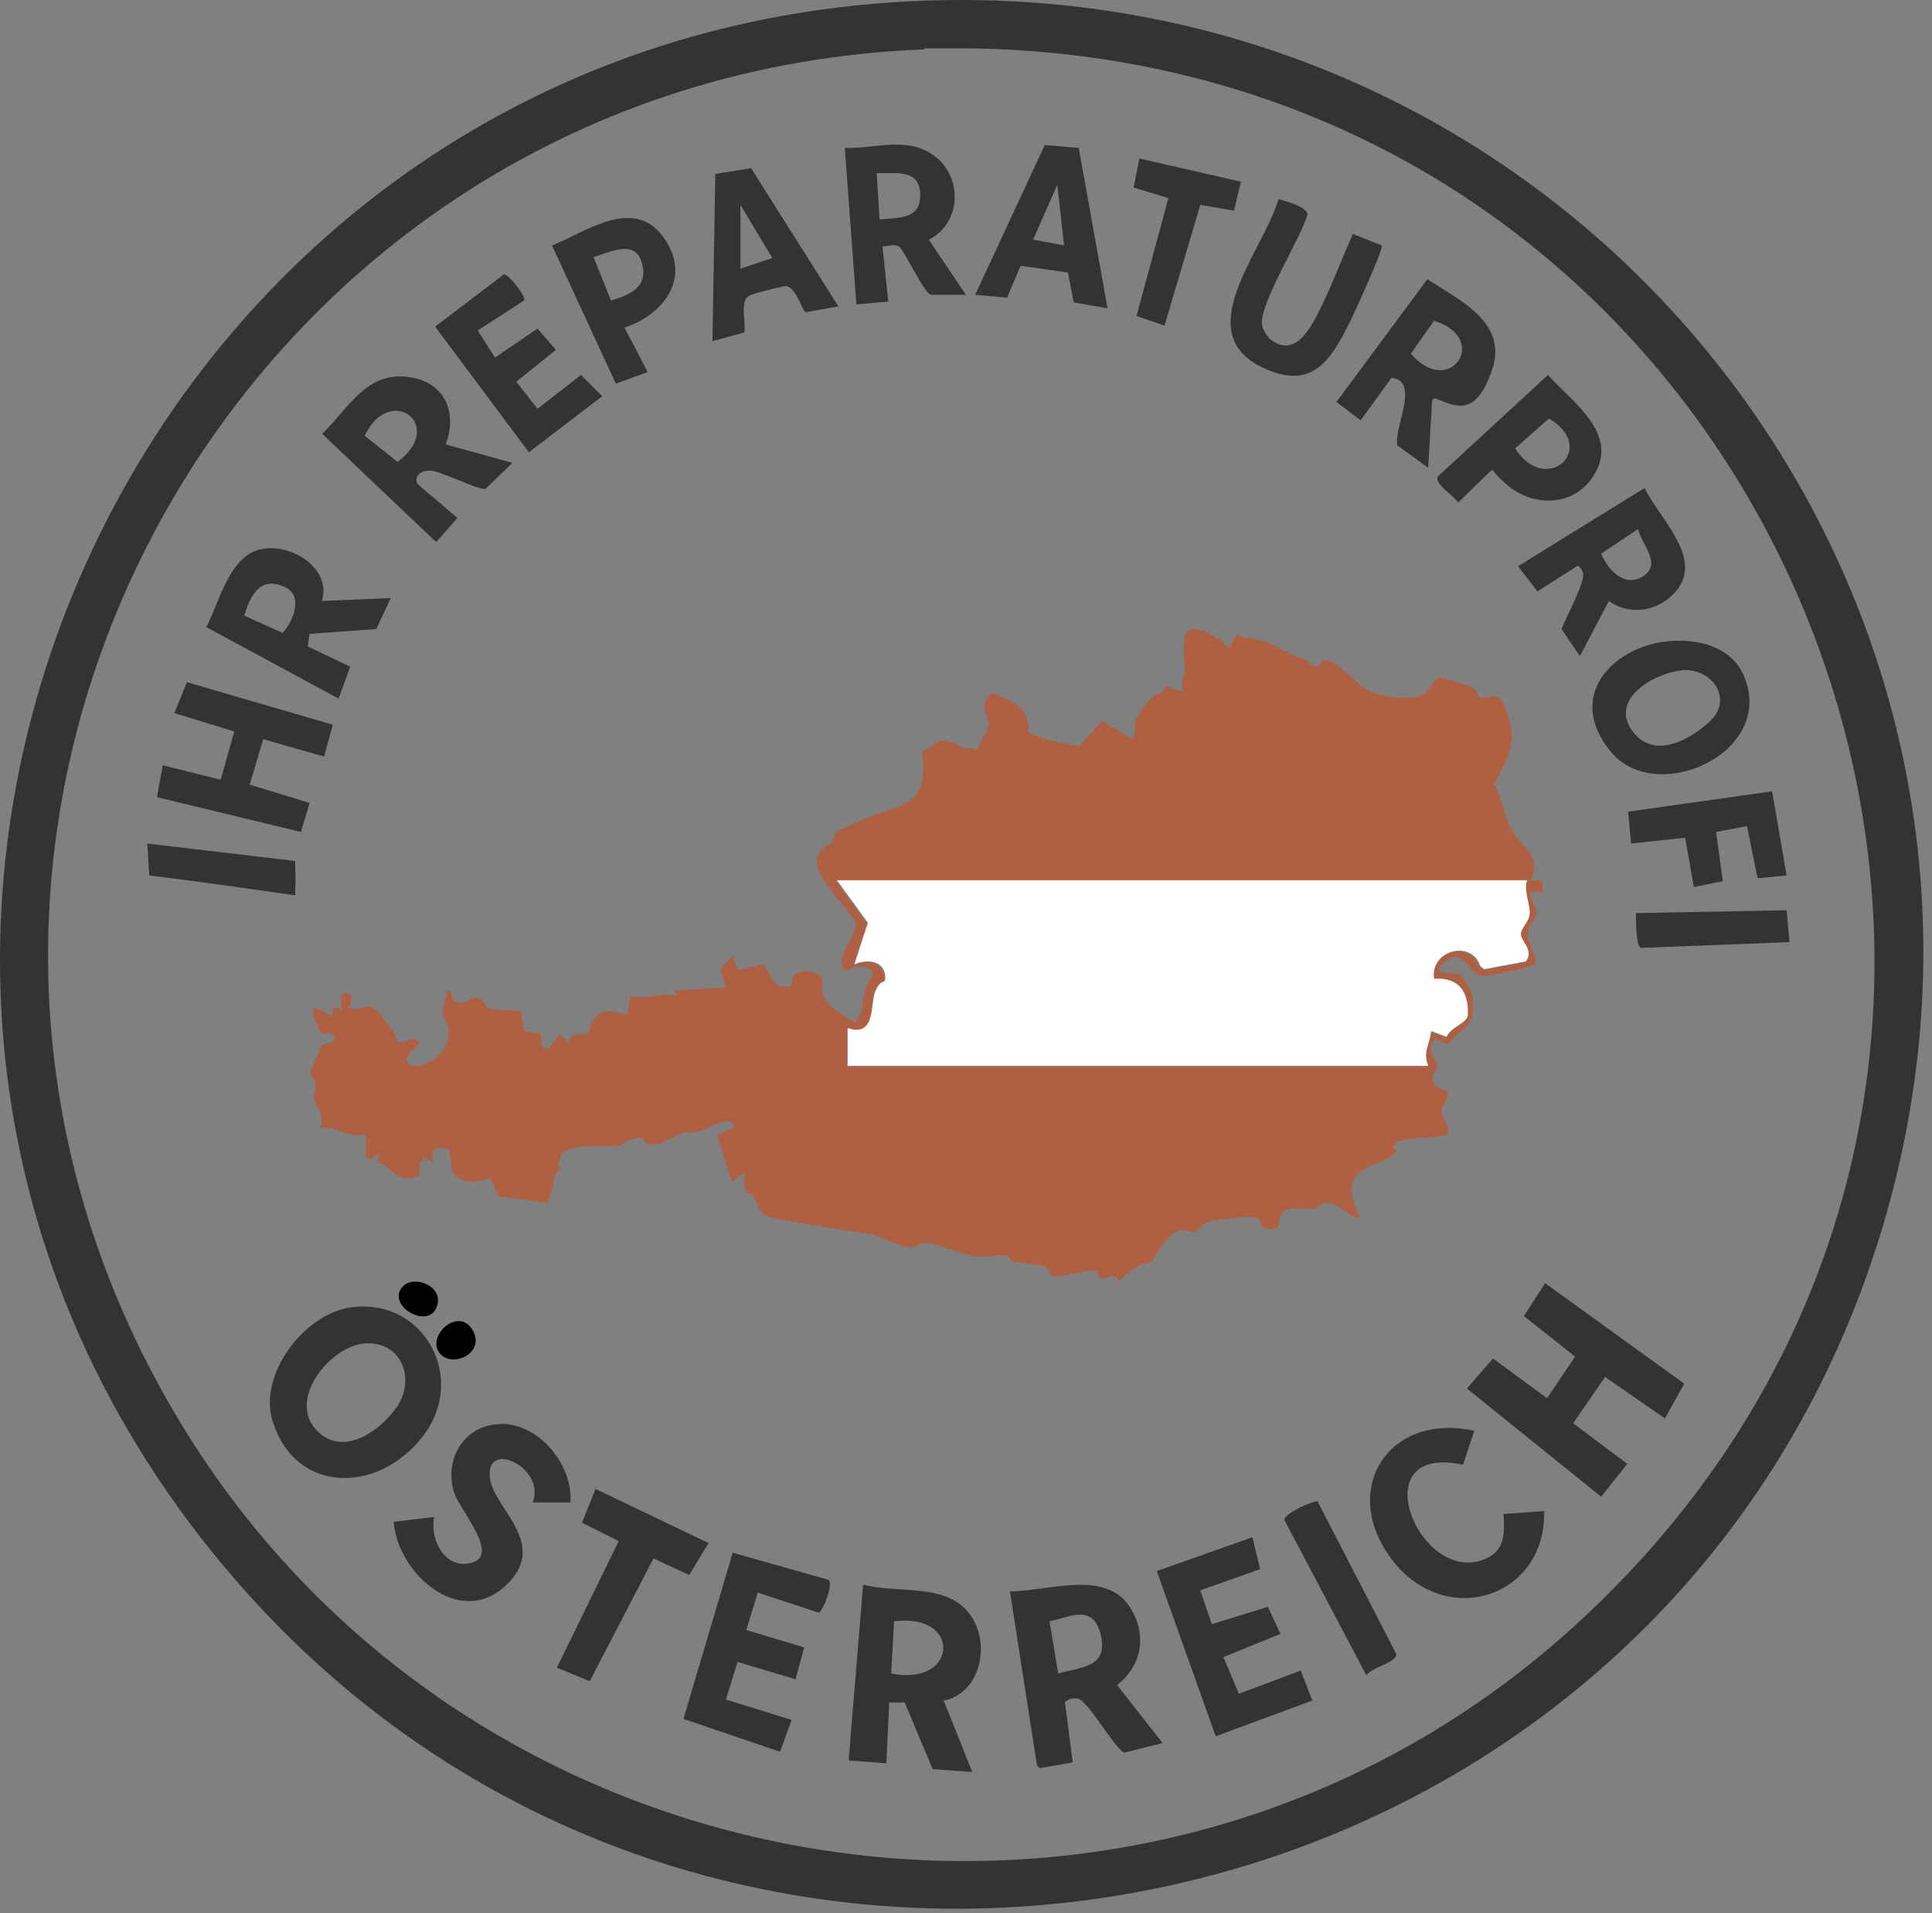 <svg xmlns="http://www.w3.org/2000/svg" width="200" height="198" viewBox="0 0 200 198" fill="none"><rect x="0" y="0" width="200" height="198" fill="#808080" stroke="none"/><path d="M126.252 66.112C127.152 66.712 126.952 67.912 127.952 65.712C128.852 66.112 130.252 66.112 131.052 66.412C131.852 66.712 133.252 67.612 134.952 68.212C135.752 68.512 136.352 69.712 136.852 68.312C138.152 68.012 140.252 70.612 141.352 71.312C142.452 72.012 145.852 72.612 147.252 71.912C148.052 71.512 148.252 70.412 148.852 70.212C149.452 70.012 152.352 71.112 152.552 71.212C152.852 71.412 152.952 72.112 153.352 72.212C154.152 72.412 155.052 71.312 155.752 73.112C157.152 76.412 156.452 78.112 154.652 81.112C155.552 82.612 155.652 84.512 156.552 86.012C157.552 87.712 159.652 88.612 158.452 91.112H159.652V92.312H158.452C158.252 93.112 159.152 93.712 159.052 94.512C158.952 95.312 158.152 95.612 158.152 96.612C158.152 97.612 158.952 98.712 159.052 99.612C158.952 100.112 154.252 101.012 153.552 101.012C151.952 101.012 151.352 97.212 148.952 100.212C148.652 101.012 150.652 100.512 151.152 100.912C151.652 101.312 152.452 102.712 152.452 103.512C152.752 106.312 151.352 106.312 149.852 108.112L148.552 107.512C147.452 108.712 148.752 109.612 148.752 110.312C148.752 111.012 148.052 111.212 148.352 112.012C148.652 112.812 149.752 112.712 149.852 113.012C150.052 113.912 149.152 114.312 149.252 115.112C149.352 115.912 150.152 116.512 149.852 117.412C148.752 117.912 145.152 117.612 144.452 118.312C143.752 119.012 144.952 118.912 144.452 119.312C142.752 120.912 139.152 120.612 140.052 124.012C140.952 127.412 141.052 125.112 140.852 126.012C139.652 126.112 138.452 124.412 137.452 124.512C136.452 124.612 136.452 125.012 135.952 125.112C134.952 125.212 133.152 124.712 132.652 125.712C132.152 126.712 132.752 127.212 131.452 127.212C130.152 127.212 130.852 126.212 129.952 126.012C129.052 125.812 125.652 126.312 125.252 126.412C124.452 126.612 124.052 127.412 123.652 127.512C123.252 127.612 122.752 127.212 122.252 127.312C120.852 127.612 119.952 129.512 119.252 130.612C117.752 130.812 116.852 131.612 115.752 132.712C115.852 131.412 114.352 132.512 113.952 132.312C113.552 132.112 113.752 131.612 113.452 131.512C112.852 131.412 109.652 132.212 109.052 132.112C108.452 132.012 108.652 131.212 108.052 131.012C107.452 130.812 106.052 130.812 105.152 130.612C104.252 130.412 104.552 129.912 104.152 129.912C103.552 129.912 101.952 130.112 100.852 130.012C99.652 129.912 96.452 128.512 95.752 128.612C95.052 128.712 94.952 129.112 94.252 129.112C92.952 129.112 91.352 127.912 89.952 127.712C87.252 127.312 84.652 126.912 81.952 126.412C81.252 126.312 79.852 126.112 79.252 125.812C78.452 125.312 78.452 124.512 78.052 123.912C77.652 123.312 77.352 123.612 77.152 123.212C76.952 122.812 77.152 121.812 76.952 121.412L75.752 122.312L74.252 117.512L76.052 116.612C75.452 115.312 73.852 116.612 72.652 117.012C71.452 117.412 71.352 117.012 70.552 117.312C69.452 117.612 68.452 118.712 67.252 118.412C66.052 118.112 67.252 117.612 65.952 117.812C64.652 118.012 64.552 118.512 63.852 118.612C62.652 118.712 58.552 118.312 58.052 119.612C57.552 120.912 58.052 120.812 58.052 121.012C58.052 121.212 57.652 121.212 57.552 121.412C57.252 122.212 57.152 123.512 56.652 124.512L51.552 123.812L50.752 121.912C49.552 122.412 47.652 122.612 46.852 121.312C46.552 120.812 46.852 119.012 46.252 118.912C44.952 118.612 44.352 119.212 44.952 120.412C43.652 119.412 43.352 120.112 43.452 121.612C41.852 122.412 41.152 121.812 40.052 120.812C38.952 119.812 38.952 121.112 39.252 119.512C38.152 119.412 39.052 120.512 37.852 119.712V117.412C35.852 117.912 34.852 116.312 33.052 116.812C33.752 115.412 32.752 114.712 32.552 113.912C32.352 113.112 32.752 112.912 32.652 112.312C32.352 110.512 31.652 112.012 32.652 109.712C33.652 107.412 32.852 108.612 33.052 108.312C33.252 108.012 35.152 108.012 34.552 107.212C33.952 106.412 33.552 107.212 33.252 106.912C32.952 106.612 32.152 104.612 32.452 104.212L34.352 105.112L34.552 104.212L35.452 104.512C34.552 101.812 37.352 102.612 36.052 104.212C36.852 104.612 37.652 104.212 38.252 104.212C38.852 104.212 39.452 105.012 39.452 105.112C39.652 105.312 40.352 106.312 40.752 106.812C41.152 107.312 40.952 107.712 41.152 107.812C41.652 108.112 42.852 107.112 43.352 107.812C43.652 108.412 41.352 109.112 42.352 110.112C43.252 110.912 45.752 109.412 46.152 108.212C46.952 106.212 45.952 105.912 45.852 104.912C45.752 103.912 46.352 103.412 46.152 102.612C47.152 102.412 46.552 103.212 46.952 103.512C48.052 104.312 48.752 103.212 49.252 103.212C50.052 103.212 50.152 104.112 50.552 104.312C51.352 104.712 53.452 104.412 53.952 104.712L54.252 106.612C54.552 106.912 55.852 106.812 55.952 107.012C56.152 107.212 55.752 108.712 56.852 108.512L57.952 107.012L58.852 107.912C59.152 106.612 60.452 107.212 60.752 107.012C61.052 106.812 61.052 106.012 61.352 105.612C62.652 103.712 64.452 105.312 64.952 104.912L65.252 103.112C67.052 103.512 68.352 102.612 70.052 103.112L69.752 102.512L75.152 102.212L74.552 100.312L75.852 98.912L76.352 100.412L78.852 99.812C79.652 100.012 79.652 101.912 81.052 102.112C82.452 102.312 81.752 101.412 82.152 101.012C82.752 100.312 84.152 100.412 84.852 101.012C85.552 101.612 84.852 102.012 85.152 102.812C85.552 104.312 87.352 105.012 88.452 105.812C89.452 104.912 89.252 103.512 89.552 102.412C89.852 101.312 91.152 100.512 89.552 100.112C87.952 99.712 87.552 101.212 87.152 99.912C86.752 98.712 88.752 96.712 88.552 95.512C88.352 94.312 83.452 90.412 84.752 88.312C85.052 87.712 85.652 87.612 86.052 87.212C86.452 86.812 86.352 86.212 86.552 86.112C86.752 86.012 88.652 85.112 89.152 84.912C93.052 83.112 96.252 83.812 95.452 77.812C96.852 77.212 96.852 76.212 98.752 76.912C100.652 77.612 99.052 77.612 99.252 77.612C99.752 77.612 100.352 77.212 101.152 77.612C101.352 76.912 102.252 75.712 102.352 75.012C102.452 74.312 101.052 72.912 102.752 71.712C104.752 72.512 106.652 73.312 106.452 75.812C108.052 76.612 109.952 76.912 111.752 77.212L114.052 74.612L117.052 76.412C117.752 76.012 117.352 75.112 117.552 74.512C117.752 73.912 119.152 72.212 119.352 72.112C119.752 71.712 120.452 71.812 120.652 71.012L122.552 71.612C122.052 70.712 122.652 69.912 122.652 69.412C122.652 68.312 122.052 65.012 123.552 65.112C125.052 65.212 125.852 66.012 126.052 66.112H126.252ZM158.052 91.212H86.552L89.752 95.612L88.352 99.912C89.752 99.312 91.552 99.512 91.552 101.312C91.552 102.012 90.852 102.112 90.552 102.612C89.952 103.912 90.752 107.512 87.652 106.512V110.412H147.752C147.152 108.912 147.952 108.212 148.052 106.812L149.652 107.412C150.152 106.312 151.752 106.012 151.852 105.112C151.952 102.712 150.852 101.212 148.352 101.412C147.952 98.412 152.252 97.312 153.152 100.112L153.552 100.412L157.852 99.612C158.652 98.512 157.352 97.712 157.352 96.812C157.352 95.912 158.152 95.412 158.252 94.712C158.352 94.012 157.652 92.412 157.952 91.312L158.052 91.212Z" fill="#B06042"></path><path d="M41.752 133.106C42.952 131.906 46.152 133.206 45.152 135.406C44.152 137.606 39.852 135.006 41.752 133.106Z" fill="black"></path><path d="M45.647 140.206C43.846 138.406 47.647 134.906 49.047 137.906C50.047 140.106 46.947 141.506 45.647 140.206Z" fill="black"></path><path d="M98.15 0.009C167.05 -0.891 216.45 66.109 193.35 131.709C168.25 202.909 74.05 220.709 24.45 163.609C-30.95 99.809 13.85 1.109 98.15 0.009ZM95.75 5.109C24.45 7.809 -18.55 85.609 18.65 147.209C49.05 197.509 118.95 208.109 162.75 168.509C226.45 110.909 186.45 6.709 100.95 5.009H95.65L95.75 5.109Z" fill="#333333"></path><path d="M172.352 146.812L166.152 142.513L162.852 147.312L168.452 151.513L165.752 154.913L151.852 143.713L154.552 140.613L160.152 144.713L163.052 140.413L157.752 136.213L159.952 132.812L174.352 143.213L172.352 146.812Z" fill="#333333"></path><path d="M36.451 135.308C43.851 134.308 48.551 142.708 43.651 148.808C39.051 154.608 30.651 154.608 28.251 147.208C26.651 142.308 31.451 136.008 36.351 135.308H36.451ZM37.351 139.108C33.851 139.708 29.551 145.208 33.051 148.308C35.751 150.708 39.351 148.008 40.951 145.808C43.251 142.708 41.451 138.408 37.251 139.108H37.351Z" fill="#333333"></path><path d="M97.652 175.908L100.652 183.408L96.552 183.108L93.652 176.208H92.052L91.752 182.508L87.852 182.208L89.352 164.008C93.052 165.008 98.151 163.708 100.552 167.308C102.552 170.308 101.452 175.208 97.752 176.008L97.652 175.908ZM92.252 173.208C99.152 174.608 99.651 166.908 92.552 167.808L92.252 173.208Z" fill="#333333"></path><path d="M110.247 176.209L111.047 182.41L107.647 183.009L107.347 182.709L104.547 164.709C108.647 164.709 114.847 162.209 117.247 166.809C118.747 169.609 118.047 172.51 115.647 174.41L120.347 180.41L116.347 181.41C115.147 180.61 112.547 175.909 111.547 175.809C110.547 175.709 110.647 176.009 110.247 176.109V176.209ZM109.547 173.209C111.947 172.509 114.747 172.609 113.947 169.209C113.147 165.809 110.447 167.509 108.647 167.809L109.547 173.209Z" fill="#333333"></path><path d="M59.05 155.508H55.15C56.55 151.808 49.95 148.808 50.75 153.208C51.35 156.308 56.85 159.908 52.35 164.108C47.55 168.608 41.15 162.808 40.75 157.508L44.95 157.008C44.45 159.408 46.15 162.608 48.95 161.708C51.75 160.808 47.35 156.008 46.95 154.308C46.05 151.008 47.95 147.708 51.45 147.408C55.55 147.008 59.35 151.508 59.05 155.508Z" fill="#333333"></path><path d="M78.45 164.811L77.25 168.711L83.25 170.511L82.35 173.811L76.35 172.011L75.15 175.911L81.95 178.011L80.75 181.311L70.75 177.911L75.85 160.711L85.75 163.511C86.35 163.911 85.15 166.811 84.75 166.911L78.65 164.911L78.45 164.811Z" fill="#333333"></path><path d="M129.65 159.109L130.45 162.409L124.25 164.609L125.45 168.109L131.25 166.309L132.55 169.109L126.65 171.509L128.25 175.309L134.65 172.909L135.85 176.009L125.85 179.709L119.75 162.609L129.65 159.109Z" fill="#333333"></path><path d="M152.649 148.005L151.449 151.605C140.749 149.305 147.049 164.405 153.849 161.305C155.849 160.405 155.749 158.605 155.649 156.705L159.849 156.405C160.049 165.305 149.749 168.705 144.149 161.505C138.549 154.205 143.749 146.105 152.649 148.105V148.005Z" fill="#333333"></path><path d="M46.152 46.006L53.051 47.906L50.252 50.606C49.352 50.706 45.651 48.706 44.452 48.706C43.252 48.706 42.752 49.706 43.352 50.206L47.352 53.606L45.152 56.106L33.352 44.906C36.052 42.306 37.852 38.506 42.152 39.006C46.452 39.506 47.252 43.206 46.152 45.906V46.006ZM37.752 45.106L41.152 47.806C46.252 44.006 40.352 39.606 37.752 45.106Z" fill="#333333"></path><path d="M147.852 48.406L144.652 46.106C144.252 44.306 147.052 39.406 144.052 39.106L140.852 43.506L138.352 41.606L147.752 28.906C151.152 31.106 156.152 33.406 154.452 38.306C152.752 43.206 150.752 42.106 148.552 41.206L148.252 41.406L147.852 48.306V48.406ZM148.452 33.206L146.052 36.606C150.052 41.306 154.352 35.006 148.452 33.206Z" fill="#333333"></path><path d="M33.252 62.206L40.452 61.906L38.952 65.106L32.051 65.606L31.852 66.906L36.252 69.006L35.051 72.306L21.352 64.906C22.752 62.306 23.752 57.306 27.252 56.806C30.252 56.306 34.252 58.806 33.352 62.106L33.252 62.206ZM25.252 63.706L29.252 65.506C30.452 64.206 31.452 61.506 29.352 60.706C26.852 59.606 25.852 61.806 25.252 63.806V63.706Z" fill="#333333"></path><path d="M99.953 30.511H96.353C95.653 30.311 93.553 25.811 93.053 25.511C92.553 25.21 91.853 25.511 91.353 25.511L91.953 31.21L88.653 31.511L87.453 15.31C90.553 15.41 93.753 14.111 96.553 16.011C99.653 18.11 99.653 23.01 96.153 24.81L100.053 30.61L99.953 30.511ZM91.053 22.71C93.153 22.51 95.453 22.71 95.253 19.91C95.053 17.41 92.553 18.011 90.753 17.91L91.053 22.71Z" fill="#333333"></path><path d="M34.45 75.009L33.55 78.309L27.25 76.509L25.85 81.209L32.05 83.109L31.15 86.109L16.25 82.509L16.85 79.209L22.85 80.709L24.25 75.709L18.05 73.809L19.35 70.609L34.45 75.009Z" fill="#333333"></path><path d="M170.248 50.508C171.948 54.008 177.148 58.408 172.648 62.008C170.848 63.408 168.348 63.508 166.548 62.208L163.548 67.908L161.648 65.108C162.048 64.008 164.248 60.008 163.848 59.208C163.448 58.408 163.348 58.608 163.248 58.608L159.148 61.208L157.148 58.608L170.248 50.508ZM169.648 54.708L165.748 57.308C166.448 59.008 168.248 60.908 170.148 59.608C172.048 58.308 169.948 56.408 169.548 54.708H169.648Z" fill="#333333"></path><path d="M172.351 66.407C175.451 66.007 179.251 66.808 180.551 70.007C183.851 77.907 171.451 83.507 166.751 77.807C162.051 72.107 166.851 67.108 172.351 66.407ZM173.851 69.407C171.051 69.808 166.651 72.407 168.951 75.608C171.251 78.808 175.051 76.407 176.851 74.807C179.651 72.407 177.151 68.907 173.851 69.407Z" fill="#333333"></path><path d="M131.249 34.909C134.049 37.409 135.749 33.809 136.749 31.809C137.749 29.809 138.949 26.709 140.049 24.209L143.049 25.409C143.249 25.709 140.249 32.309 139.749 33.309C137.749 37.309 135.849 40.409 130.849 38.109C122.949 34.509 130.849 25.909 132.349 20.609C133.049 20.809 135.349 21.409 135.349 22.209C134.649 24.709 130.349 31.409 130.649 33.609C130.649 33.909 131.049 34.709 131.349 34.909H131.249Z" fill="#333333"></path><path d="M86.85 31.706L83.45 32.306C83.05 32.306 82.45 29.706 81.35 29.606C81.05 29.606 77.85 30.406 77.55 30.606C76.55 31.106 77.25 33.406 77.05 34.406L73.75 35.306L74.05 18.006L77.75 17.406L86.85 31.806V31.706ZM76.65 21.206V27.806L79.95 26.706L76.65 21.206Z" fill="#333333"></path><path d="M111.653 15.208L114.653 31.908L111.153 31.308L110.553 28.208L105.653 27.508L104.253 30.808L100.953 30.508L108.153 15.008L111.653 15.308V15.208ZM110.153 25.408L109.453 19.108L106.953 24.808L110.253 25.408H110.153Z" fill="#333333"></path><path d="M54.247 31.109L49.447 34.209L51.247 37.009L55.647 34.009L57.547 36.209L53.447 39.509L55.647 42.309L60.147 38.809L62.347 41.009L54.747 46.809L45.047 33.809L52.147 28.409C52.647 28.309 54.447 30.709 54.247 31.009V31.109Z" fill="#333333"></path><path d="M73.348 159.709L71.348 163.009L67.648 161.309L61.048 174.009L57.648 172.609L64.048 159.509L60.248 157.609L61.648 154.109L73.348 159.709Z" fill="#333333"></path><path d="M160.247 38.812C162.847 41.712 167.847 45.013 164.847 49.413C162.847 52.413 158.747 52.513 156.047 50.212C153.347 47.913 155.247 48.513 154.347 48.712L150.947 52.013C150.547 51.313 148.447 50.112 148.847 49.312L160.247 38.812ZM160.347 43.312L156.847 46.413C160.047 51.413 165.547 46.413 160.347 43.312Z" fill="#333333"></path><path d="M67.048 38.508L63.748 39.708L57.148 25.408C60.648 24.008 65.548 20.308 68.648 24.508C71.648 28.608 68.848 32.508 64.648 33.908L67.048 38.508ZM63.248 31.108C65.248 30.508 67.148 29.708 66.448 27.208C65.748 24.708 63.148 26.108 61.448 26.608L63.248 31.108Z" fill="#333333"></path><path d="M183.447 81.906L184.947 90.606L181.947 90.906L180.847 85.506L177.647 86.106L178.347 91.206L175.347 91.806L174.447 86.706L168.847 87.306L168.547 84.006L183.447 81.906Z" fill="#333333"></path><path d="M128.452 18.806L127.752 21.806L124.252 21.206L120.552 33.706L117.652 32.706L120.952 20.506L117.352 19.406L117.952 16.406L128.452 18.806Z" fill="#333333"></path><path d="M136.453 155.51L144.553 171.21C144.553 172.11 141.853 172.61 141.453 173.41L132.953 157.31C132.953 156.61 136.153 155.21 136.453 155.41V155.51Z" fill="#333333"></path><path d="M30.55 89.112C30.55 90.112 30.65 91.312 30.55 92.213C30.55 92.612 30.75 92.713 30.15 92.612C25.25 91.912 20.35 91.213 15.45 90.612L15.25 87.312L30.55 89.112Z" fill="#333333"></path><path d="M185.252 97.511L169.852 98.111C169.352 98.011 169.352 95.011 169.352 94.511L184.952 94.211L185.252 97.511Z" fill="#333333"></path><path d="M158.048 91.209C157.748 92.309 158.448 93.709 158.348 94.609C158.248 95.509 157.448 96.009 157.448 96.709C157.448 97.409 158.848 98.409 157.948 99.509L153.648 100.309L153.248 100.009C152.348 97.209 148.048 98.309 148.448 101.309C150.948 101.109 152.048 102.609 151.948 105.009C151.948 105.909 150.248 106.209 149.748 107.309L148.148 106.709C148.048 108.109 147.248 108.809 147.848 110.309H87.748V106.409C90.748 107.409 90.048 103.809 90.648 102.509C91.248 101.209 91.648 101.909 91.648 101.209C91.648 99.409 89.748 99.209 88.448 99.809L89.848 95.509L86.648 91.109H158.148L158.048 91.209Z" fill="white"></path></svg>